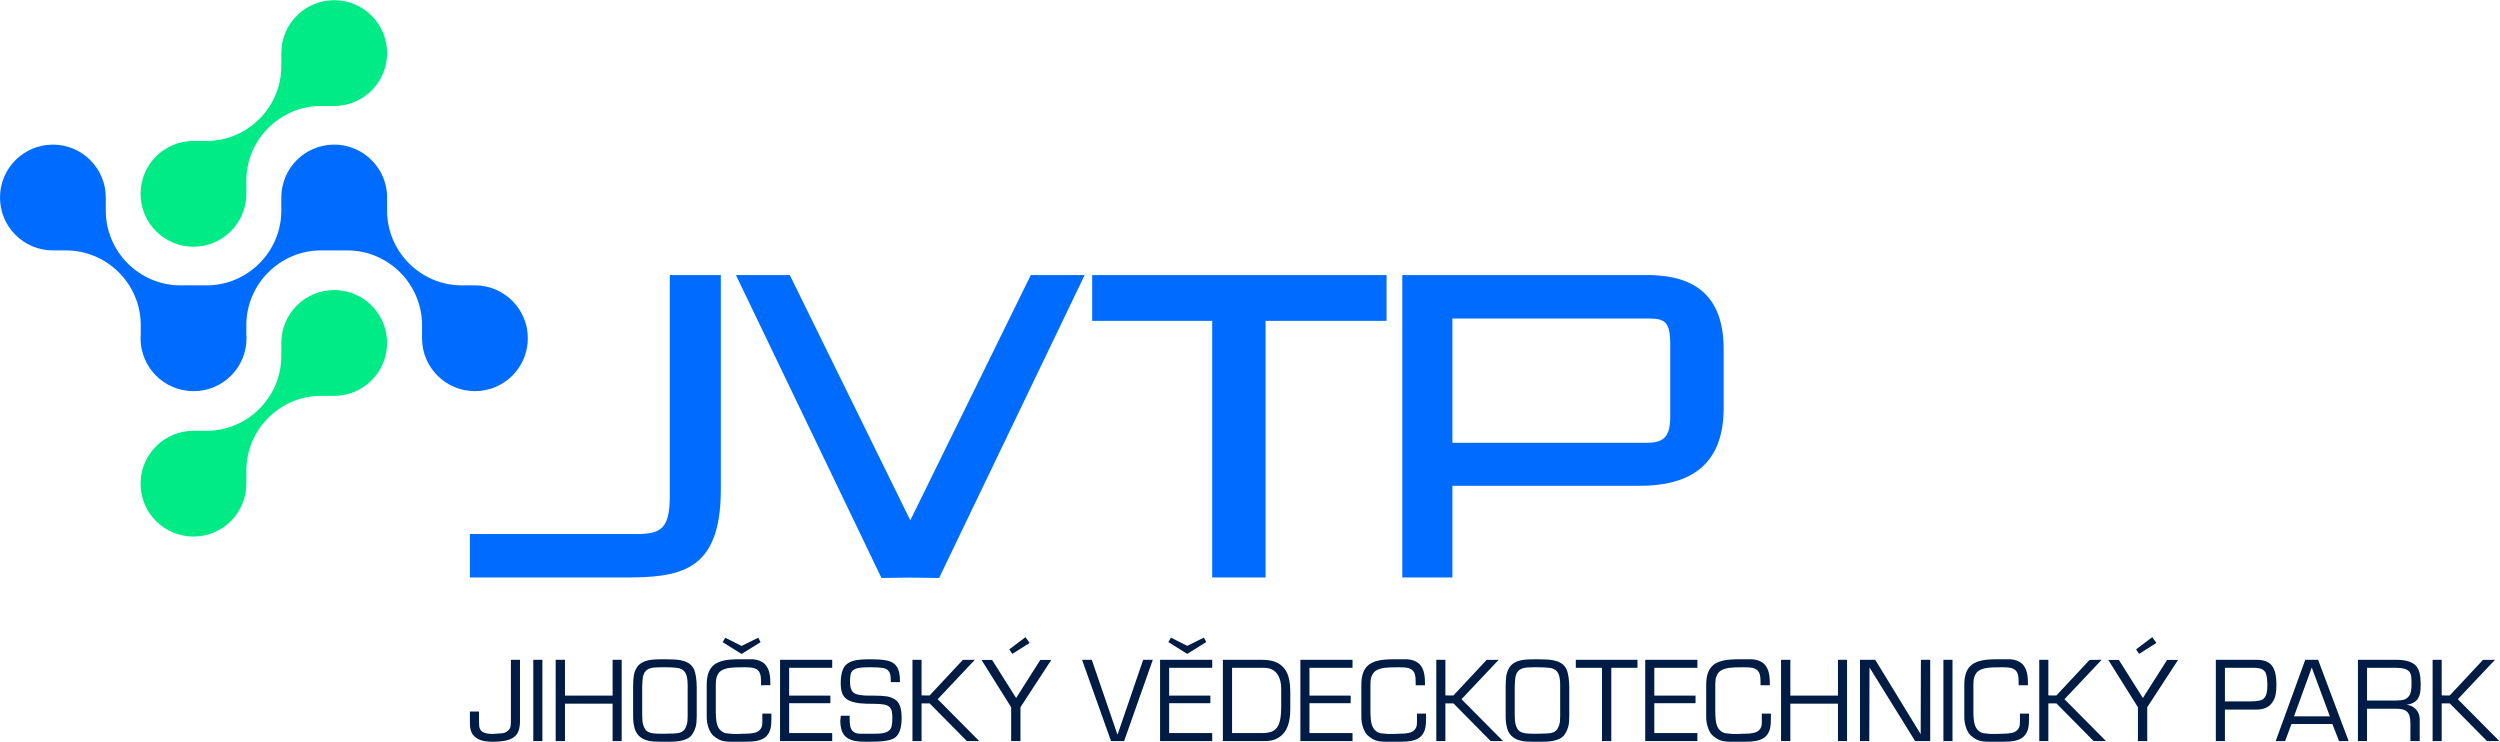 <?xml version="1.0" encoding="UTF-8" standalone="no"?>
<!-- Created with Inkscape (http://www.inkscape.org/) -->

<svg
   version="1.1"
   id="svg2"
   width="1083.811"
   height="321.559"
   viewBox="0 0 1083.811 321.559"
   sodipodi:docname="JVTP - logo-.ai"
   xmlns:inkscape="http://www.inkscape.org/namespaces/inkscape"
   xmlns:sodipodi="http://sodipodi.sourceforge.net/DTD/sodipodi-0.dtd"
   xmlns="http://www.w3.org/2000/svg"
   xmlns:svg="http://www.w3.org/2000/svg">
  <defs
     id="defs6">
    <clipPath
       clipPathUnits="userSpaceOnUse"
       id="clipPath16">
      <path
         d="M 0,241.169 H 812.858 V 0 H 0 Z"
         id="path14" />
    </clipPath>
  </defs>
  <sodipodi:namedview
     id="namedview4"
     pagecolor="#ffffff"
     bordercolor="#000000"
     borderopacity="0.25"
     inkscape:showpageshadow="2"
     inkscape:pageopacity="0.0"
     inkscape:pagecheckerboard="0"
     inkscape:deskcolor="#d1d1d1" />
  <g
     id="g8"
     inkscape:groupmode="layer"
     inkscape:label="JVTP - logo-"
     transform="matrix(1.333,0,0,-1.333,0,321.559)">
    <g
       id="g10">
      <g
         id="g12"
         clip-path="url(#clipPath16)">
        <g
           id="g18"
           transform="translate(791.145,26.641)">
          <path
             d="M 0,0 H 2.956 V -11.58 L 5.575,-11.592 16.384,-0.019 20.29,0 8.199,-12.81 21.713,-26.431 17.682,-26.414 5.577,-14.166 2.956,-14.183 V -26.431 H 0 Z m -11.57,-2.605 h -9.76 v -10.628 h 9.407 c 1.014,0 1.827,0.077 2.44,0.229 0.612,0.154 1.155,0.489 1.626,1.006 0.377,0.424 0.637,0.966 0.778,1.624 0.142,0.66 0.213,1.389 0.213,2.19 v 0.883 c 0,0.846 -0.041,1.541 -0.124,2.083 -0.083,0.541 -0.295,1.012 -0.636,1.412 -0.343,0.401 -0.868,0.701 -1.575,0.901 -0.707,0.2 -1.497,0.3 -2.369,0.3 M -11.617,0 c 1.337,0 2.545,-0.154 3.625,-0.46 1.079,-0.304 1.936,-0.8 2.569,-1.481 0.563,-0.612 0.962,-1.418 1.196,-2.417 0.234,-1 0.352,-2.17 0.352,-3.509 0,-1.131 -0.047,-1.989 -0.141,-2.576 -0.164,-0.964 -0.457,-1.751 -0.88,-2.363 -0.75,-0.989 -1.935,-1.589 -3.554,-1.799 1.267,-0.165 2.293,-0.681 3.08,-1.55 0.785,-0.868 1.178,-1.934 1.178,-3.202 v -7.074 h -3.026 v 5.772 c 0,0.821 -0.07,1.531 -0.212,2.128 -0.14,0.6 -0.392,1.104 -0.756,1.514 -0.364,0.41 -0.85,0.698 -1.46,0.862 -0.61,0.165 -1.338,0.248 -2.183,0.248 h -9.501 v -10.524 h -2.957 V 0 Z m -33.452,-18.37 h 11.648 l -5.882,15.863 z M -41.425,0 h 4.188 l 9.925,-26.429 -3.118,-0.008 -2.166,5.568 h -13.307 l -2.055,-5.554 -3.073,-0.008 z m -26.119,-13.514 h 8.446 c 2.252,0 3.671,0.329 4.258,0.989 0.422,0.493 0.709,1.07 0.862,1.728 0.152,0.66 0.229,1.46 0.229,2.401 0,0.966 -0.048,1.82 -0.14,2.561 -0.095,0.742 -0.247,1.312 -0.458,1.712 -0.282,0.494 -0.71,0.87 -1.285,1.129 -0.575,0.26 -1.414,0.389 -2.516,0.389 h -9.396 z m 0,-2.676 v -10.241 h -2.957 V 0 h 13.374 c 2.58,0 4.328,-0.825 5.243,-2.47 0.399,-0.706 0.681,-1.534 0.844,-2.486 0.165,-0.954 0.247,-2.005 0.247,-3.157 0,-1.316 -0.094,-2.409 -0.281,-3.279 -0.259,-1.129 -0.692,-2.058 -1.303,-2.786 -0.516,-0.661 -1.178,-1.158 -1.988,-1.5 -0.809,-0.341 -1.86,-0.512 -3.15,-0.512 z m -28.901,19.578 5.249,3.979 1.372,-1.878 -5.627,-3.555 z m 0.606,-29.819 v 11.016 l -9.643,15.38 3.449,-0.003 7.808,-12.387 7.865,12.381 3.577,0.009 -10.029,-15.38 V -26.431 Z M -127.93,0 h 2.956 v -11.58 l 2.619,-0.012 10.808,11.573 3.907,0.019 -12.091,-12.81 13.514,-13.621 -4.031,0.017 -12.105,12.248 -2.621,-0.017 v -12.248 h -2.956 z m -6.708,-8.271 v 1.02 c 0,0.917 -0.047,1.608 -0.141,2.076 -0.164,0.823 -0.475,1.427 -0.933,1.814 -0.457,0.387 -1.002,0.637 -1.636,0.756 -0.634,0.117 -1.455,0.177 -2.463,0.177 h -0.598 c -2.042,0 -3.484,-0.06 -4.33,-0.177 -1.572,-0.21 -2.721,-0.681 -3.448,-1.408 -0.352,-0.422 -0.634,-0.926 -0.844,-1.513 -0.212,-0.588 -0.318,-1.373 -0.318,-2.358 v -8.658 c 0,-1.924 0.124,-3.348 0.372,-4.275 0.248,-0.927 0.63,-1.624 1.149,-2.095 0.495,-0.516 1.119,-0.843 1.874,-0.985 0.047,0 0.777,-0.07 2.192,-0.21 h 1.803 c 0.471,0 1.131,0.023 1.979,0.069 0.849,0.048 1.451,0.071 1.805,0.071 0.565,0.07 1.013,0.141 1.343,0.212 0.73,0.162 1.296,0.446 1.697,0.843 0.612,0.565 0.919,1.362 0.919,2.395 v 1.512 1.513 h 2.956 v -1.513 c 0,-1.36 -0.07,-2.38 -0.211,-3.061 -0.235,-1.127 -0.704,-2.054 -1.408,-2.78 -0.704,-0.729 -1.735,-1.233 -3.096,-1.514 -0.939,-0.187 -2.147,-0.281 -3.626,-0.281 h -1.9 -2.955 c -1.221,0 -2.241,0.129 -3.063,0.387 -0.821,0.258 -1.712,0.798 -2.674,1.618 -0.586,0.516 -1.085,1.337 -1.495,2.463 -0.412,1.127 -0.617,2.347 -0.617,3.661 v 10.383 c 0,2.532 0.528,4.433 1.584,5.701 0.915,1.102 2.287,1.841 4.118,2.216 1.219,0.258 2.873,0.387 4.962,0.387 h 0.95 1.777 1.672 c 1.501,-0.142 2.686,-0.579 3.554,-1.312 0.633,-0.523 1.138,-1.278 1.513,-2.272 0.376,-0.995 0.563,-2.39 0.563,-4.187 V -8.271 Z M -159.099,0 h 2.956 v -26.431 h -2.956 z m -27.134,0 h 4.962 l 14.78,-24.178 L -166.42,0 h 3.027 v -26.431 l -4.896,-0.002 -14.848,23.951 -0.069,-23.949 h -3.027 z m -25.673,0 h 3.027 v -11.648 h 15.485 V 0 h 2.956 v -26.431 h -2.956 v 12.177 h -15.485 v -12.177 h -3.027 z m -6.676,-8.271 v 1.02 c 0,0.917 -0.047,1.608 -0.14,2.076 -0.165,0.823 -0.475,1.427 -0.933,1.814 -0.457,0.387 -1.003,0.637 -1.636,0.756 -0.634,0.117 -1.455,0.177 -2.463,0.177 h -0.599 c -2.042,0 -3.484,-0.06 -4.329,-0.177 -1.572,-0.21 -2.722,-0.681 -3.448,-1.408 -0.352,-0.422 -0.634,-0.926 -0.845,-1.513 -0.211,-0.588 -0.317,-1.373 -0.317,-2.358 v -8.658 c 0,-1.924 0.124,-3.348 0.371,-4.275 0.248,-0.927 0.63,-1.624 1.15,-2.095 0.494,-0.516 1.119,-0.843 1.874,-0.985 0.047,0 0.777,-0.07 2.192,-0.21 h 1.803 c 0.47,0 1.131,0.023 1.979,0.069 0.849,0.048 1.45,0.071 1.804,0.071 0.566,0.07 1.013,0.141 1.344,0.212 0.729,0.162 1.296,0.446 1.697,0.843 0.612,0.565 0.919,1.362 0.919,2.395 v 1.512 1.513 h 2.956 v -1.513 c 0,-1.36 -0.07,-2.38 -0.212,-3.061 -0.234,-1.127 -0.703,-2.054 -1.407,-2.78 -0.704,-0.729 -1.736,-1.233 -3.097,-1.514 -0.939,-0.187 -2.146,-0.281 -3.625,-0.281 h -1.9 -2.956 c -1.22,0 -2.241,0.129 -3.062,0.387 -0.821,0.258 -1.713,0.798 -2.675,1.618 -0.586,0.516 -1.085,1.337 -1.495,2.463 -0.411,1.127 -0.616,2.347 -0.616,3.661 v 10.383 c 0,2.532 0.528,4.433 1.583,5.701 0.916,1.102 2.288,1.841 4.118,2.216 1.219,0.258 2.874,0.387 4.962,0.387 h 0.951 1.776 1.672 c 1.502,-0.142 2.686,-0.579 3.555,-1.312 0.633,-0.523 1.138,-1.278 1.513,-2.272 0.375,-0.995 0.563,-2.39 0.563,-4.187 v -0.675 z m -37.496,-18.16 V 0 h 16.962 v -2.605 h -14.006 v -9.043 h 13.408 v -2.466 h -13.408 v -9.712 h 14.006 v -2.605 z m -14.06,0 v 23.826 h -8.517 V 0 h 20.06 v -2.605 h -8.516 v -23.826 z m -21.097,24.003 h -1.091 c -1.572,0 -2.675,-0.083 -3.308,-0.248 -1.009,-0.258 -1.736,-0.774 -2.182,-1.547 -0.329,-0.658 -0.523,-1.403 -0.581,-2.236 -0.058,-0.833 -0.1,-1.508 -0.123,-2.022 v -9.643 c 0,-1.221 0.106,-2.218 0.317,-2.993 0.117,-0.422 0.305,-0.868 0.563,-1.337 0.375,-0.658 1.044,-1.103 2.006,-1.337 0.656,-0.164 1.595,-0.247 2.816,-0.247 h 1.724 c 2.369,0 3.918,0.1 4.645,0.3 0.727,0.2 1.29,0.558 1.689,1.074 0.305,0.421 0.552,0.95 0.739,1.583 0.188,0.633 0.282,1.549 0.282,2.744 V -8.2 c 0,0.82 -0.047,1.524 -0.14,2.111 -0.165,1.056 -0.511,1.87 -1.039,2.445 -0.528,0.575 -1.314,0.92 -2.357,1.039 -1.045,0.117 -2.213,0.177 -3.503,0.177 z m 0.071,2.603 c 2.299,0 3.965,-0.094 4.996,-0.281 1.902,-0.352 3.238,-1.079 4.013,-2.182 0.188,-0.236 0.328,-0.459 0.422,-0.669 0.634,-1.362 0.95,-3.461 0.95,-6.299 v -9.081 c 0,-1.501 -0.111,-2.651 -0.334,-3.448 -0.223,-0.798 -0.569,-1.572 -1.038,-2.322 -0.657,-1.056 -1.795,-1.772 -3.414,-2.147 -1.08,-0.258 -2.463,-0.387 -4.152,-0.387 h -3.027 c -1.572,0 -2.816,0.106 -3.73,0.316 -1.362,0.304 -2.452,0.892 -3.274,1.76 -0.633,0.704 -1.079,1.595 -1.336,2.674 -0.26,1.08 -0.388,2.288 -0.388,3.625 v 9.362 c 0,1.547 0.076,2.809 0.229,3.784 0.152,0.972 0.511,1.892 1.074,2.761 0.749,1.078 1.923,1.807 3.519,2.182 1.008,0.235 2.522,0.352 4.539,0.352 z M -324.027,0 h 2.956 v -11.58 l 2.619,-0.012 10.809,11.573 3.906,0.019 -12.091,-12.81 13.514,-13.621 -4.031,0.017 -12.105,12.248 -2.621,-0.017 v -12.248 h -2.956 z m -6.708,-8.271 v 1.02 c 0,0.917 -0.047,1.608 -0.141,2.076 -0.164,0.823 -0.475,1.427 -0.933,1.814 -0.457,0.387 -1.002,0.637 -1.635,0.756 -0.635,0.117 -1.456,0.177 -2.464,0.177 h -0.598 c -2.042,0 -3.484,-0.06 -4.33,-0.177 -1.572,-0.21 -2.721,-0.681 -3.448,-1.408 -0.352,-0.422 -0.634,-0.926 -0.844,-1.513 -0.212,-0.588 -0.318,-1.373 -0.318,-2.358 v -8.658 c 0,-1.924 0.124,-3.348 0.372,-4.275 0.248,-0.927 0.63,-1.624 1.149,-2.095 0.495,-0.516 1.12,-0.843 1.874,-0.985 0.047,0 0.777,-0.07 2.192,-0.21 h 1.803 c 0.471,0 1.131,0.023 1.979,0.069 0.849,0.048 1.451,0.071 1.805,0.071 0.565,0.07 1.013,0.141 1.343,0.212 0.73,0.162 1.296,0.446 1.697,0.843 0.612,0.565 0.919,1.362 0.919,2.395 v 1.512 1.513 h 2.956 v -1.513 c 0,-1.36 -0.07,-2.38 -0.211,-3.061 -0.234,-1.127 -0.704,-2.054 -1.408,-2.78 -0.704,-0.729 -1.735,-1.233 -3.096,-1.514 -0.939,-0.187 -2.147,-0.281 -3.625,-0.281 h -1.901 -2.955 c -1.221,0 -2.241,0.129 -3.063,0.387 -0.821,0.258 -1.712,0.798 -2.674,1.618 -0.586,0.516 -1.085,1.337 -1.495,2.463 -0.412,1.127 -0.617,2.347 -0.617,3.661 v 10.383 c 0,2.532 0.528,4.433 1.584,5.701 0.915,1.102 2.287,1.841 4.118,2.216 1.219,0.258 2.873,0.387 4.962,0.387 h 0.95 1.777 1.672 c 1.501,-0.142 2.686,-0.579 3.554,-1.312 0.633,-0.523 1.138,-1.278 1.513,-2.272 0.376,-0.995 0.563,-2.39 0.563,-4.187 v -0.675 z m -37.497,-18.16 V 0 h 16.963 v -2.605 h -14.007 v -9.043 h 13.408 v -2.466 h -13.408 v -9.712 h 14.007 v -2.605 z m -12.571,2.605 c 1.221,0 2.235,0.135 3.045,0.406 0.81,0.269 1.472,0.769 1.988,1.497 0.516,0.729 0.88,1.787 1.092,3.174 0.14,0.962 0.21,2.138 0.21,3.525 v 5.852 c 0,1.832 -0.364,3.325 -1.091,4.476 -0.962,1.527 -2.441,2.291 -4.434,2.291 h -10.453 v -21.221 z m 1.021,-2.605 h -13.655 V 0 h 12.916 c 2.017,0 3.672,-0.354 4.962,-1.058 1.149,-0.612 2.077,-1.539 2.781,-2.784 0.844,-1.597 1.267,-3.758 1.267,-6.484 v -5.639 c 0,-2.114 -0.247,-3.888 -0.74,-5.32 -0.656,-1.904 -1.748,-3.278 -3.273,-4.123 -0.539,-0.352 -1.172,-0.611 -1.9,-0.775 -0.728,-0.165 -1.513,-0.248 -2.358,-0.248 m -31.387,32.201 0.844,1.433 5.303,-2.659 5.411,2.68 0.772,-1.446 -6.193,-3.844 z m -2.697,-32.201 V 0 h 16.963 v -2.605 h -14.007 v -9.043 h 13.408 v -2.466 h -13.408 v -9.712 h 14.007 v -2.605 z m -11.688,0 h -4.257 L -439.236,0 l 3.168,0.002 8.294,-24.182 0.141,0.002 8.271,24.178 h 3.135 z m -37.345,29.819 5.249,3.979 1.372,-1.878 -5.629,-3.555 z m 0.606,-29.819 v 11.016 l -9.643,15.38 3.447,-0.003 7.81,-12.387 7.865,12.381 3.577,0.009 -10.03,-15.38 V -26.431 Z M -494.386,0 h 2.957 v -11.58 l 2.619,-0.012 10.809,11.573 3.906,0.019 -12.09,-12.81 13.514,-13.621 -4.032,0.017 -12.104,12.248 -2.622,-0.017 v -12.248 h -2.957 z m -13.513,0.175 c 1.971,0 3.555,-0.106 4.751,-0.317 1.196,-0.21 2.123,-0.581 2.78,-1.107 0.657,-0.529 1.138,-1.246 1.443,-2.147 0.305,-0.904 0.458,-1.943 0.458,-3.115 v -0.74 h -2.957 c 0,0.892 -0.047,1.637 -0.14,2.235 -0.094,0.599 -0.317,1.085 -0.669,1.461 -0.376,0.469 -0.991,0.775 -1.848,0.915 -0.857,0.141 -2.129,0.212 -3.818,0.212 h -0.739 c -1.291,0 -2.334,-0.067 -3.132,-0.194 -0.798,-0.129 -1.478,-0.418 -2.042,-0.864 -0.329,-0.258 -0.557,-0.679 -0.686,-1.266 -0.129,-0.587 -0.193,-1.301 -0.193,-2.147 0,-1.243 0.129,-2.159 0.387,-2.744 0.258,-0.587 0.639,-1.016 1.144,-1.285 0.504,-0.271 1.173,-0.458 2.005,-0.562 0.833,-0.106 1.708,-0.158 2.622,-0.158 h 1.619 c 1.737,0 3.133,-0.084 4.189,-0.248 1.055,-0.165 1.994,-0.533 2.815,-1.108 0.82,-0.575 1.395,-1.531 1.724,-2.87 0.188,-0.797 0.281,-1.817 0.281,-3.061 0,-1.549 -0.181,-2.873 -0.544,-3.977 -0.365,-1.101 -0.946,-1.934 -1.743,-2.499 -0.845,-0.516 -2.112,-0.868 -3.8,-1.055 -1.127,-0.117 -2.604,-0.175 -4.435,-0.175 h -1.091 c -1.478,0 -2.604,0.071 -3.378,0.21 -1.245,0.235 -2.235,0.646 -2.974,1.233 -0.739,0.585 -1.256,1.349 -1.548,2.286 -0.294,0.939 -0.441,1.983 -0.441,3.132 0.047,0.283 0.083,0.581 0.106,0.897 0.024,0.319 0.035,0.546 0.035,0.688 h 2.957 l -0.071,-0.606 c 0,-1.091 0.071,-2.014 0.211,-2.761 0.141,-0.748 0.435,-1.312 0.88,-1.691 0.586,-0.523 1.349,-0.785 2.288,-0.785 h 1.46 1.426 0.914 1.091 c 1.033,0 1.901,0.064 2.605,0.193 0.704,0.127 1.301,0.361 1.794,0.698 0.493,0.337 0.821,0.845 0.986,1.52 0.163,0.675 0.247,1.514 0.247,2.515 v 0.421 c 0,0.746 -0.06,1.397 -0.176,1.955 -0.118,0.561 -0.365,1.015 -0.74,1.364 -0.375,0.396 -0.963,0.669 -1.759,0.821 -0.799,0.152 -1.748,0.227 -2.851,0.227 -2.276,0 -3.93,0.058 -4.962,0.177 -1.971,0.21 -3.449,0.679 -4.434,1.407 -0.681,0.515 -1.162,1.196 -1.443,2.041 -0.281,0.843 -0.423,1.876 -0.423,3.096 0,1.502 0.158,2.768 0.476,3.801 0.316,1.032 0.796,1.818 1.442,2.359 0.645,0.539 1.507,0.943 2.587,1.214 1.079,0.269 2.851,0.404 5.314,0.404 m -29.554,-26.606 V 0 h 16.962 v -2.605 h -14.006 v -9.043 h 13.408 v -2.466 h -13.408 v -9.712 h 14.006 v -2.605 z m -18.655,32.166 0.845,1.432 5.302,-2.657 5.411,2.678 0.773,-1.445 -6.194,-3.844 z m 12.471,-14.006 v 1.02 c 0,0.917 -0.046,1.608 -0.14,2.076 -0.165,0.823 -0.475,1.427 -0.933,1.814 -0.457,0.387 -1.003,0.637 -1.637,0.756 -0.633,0.117 -1.454,0.177 -2.463,0.177 h -0.598 c -2.041,0 -3.485,-0.06 -4.329,-0.177 -1.572,-0.21 -2.721,-0.681 -3.448,-1.408 -0.352,-0.422 -0.634,-0.926 -0.846,-1.513 -0.21,-0.588 -0.316,-1.373 -0.316,-2.358 v -8.658 c 0,-1.924 0.124,-3.348 0.372,-4.275 0.246,-0.927 0.63,-1.624 1.148,-2.095 0.496,-0.516 1.12,-0.843 1.874,-0.985 0.047,0 0.778,-0.07 2.193,-0.21 h 1.803 c 0.471,0 1.131,0.023 1.979,0.069 0.849,0.048 1.45,0.071 1.805,0.071 0.564,0.07 1.013,0.141 1.343,0.212 0.73,0.162 1.296,0.446 1.697,0.843 0.612,0.565 0.919,1.362 0.919,2.395 v 1.512 1.513 h 2.956 v -1.513 c 0,-1.36 -0.071,-2.38 -0.211,-3.061 -0.235,-1.127 -0.704,-2.054 -1.408,-2.78 -0.704,-0.729 -1.737,-1.233 -3.096,-1.514 -0.94,-0.187 -2.147,-0.281 -3.626,-0.281 h -1.9 -2.956 c -1.22,0 -2.241,0.129 -3.062,0.387 -0.821,0.258 -1.712,0.798 -2.675,1.618 -0.587,0.516 -1.085,1.337 -1.496,2.463 -0.41,1.127 -0.615,2.347 -0.615,3.661 v 10.383 c 0,2.532 0.528,4.433 1.584,5.701 0.915,1.102 2.287,1.841 4.117,2.216 1.22,0.258 2.874,0.387 4.963,0.387 h 0.949 1.777 1.673 c 1.501,-0.142 2.686,-0.579 3.554,-1.312 0.633,-0.523 1.137,-1.278 1.513,-2.272 0.375,-0.995 0.563,-2.39 0.563,-4.187 v -0.675 z m -31.362,5.843 h -1.091 c -1.573,0 -2.675,-0.083 -3.308,-0.248 -1.01,-0.258 -1.737,-0.774 -2.183,-1.547 -0.328,-0.658 -0.522,-1.403 -0.58,-2.236 -0.059,-0.833 -0.1,-1.508 -0.123,-2.022 v -9.643 c 0,-1.221 0.105,-2.218 0.316,-2.993 0.118,-0.422 0.305,-0.868 0.563,-1.337 0.375,-0.658 1.044,-1.103 2.007,-1.337 0.656,-0.164 1.595,-0.247 2.815,-0.247 h 1.724 c 2.37,0 3.918,0.1 4.646,0.3 0.727,0.2 1.29,0.558 1.689,1.074 0.305,0.421 0.55,0.95 0.739,1.583 0.187,0.633 0.281,1.549 0.281,2.744 V -8.2 c 0,0.82 -0.047,1.524 -0.141,2.111 -0.164,1.056 -0.51,1.87 -1.038,2.445 -0.528,0.575 -1.314,0.92 -2.358,1.039 -1.043,0.117 -2.211,0.177 -3.501,0.177 z m 0.069,2.603 c 2.3,0 3.965,-0.094 4.998,-0.281 1.9,-0.352 3.238,-1.079 4.013,-2.182 0.187,-0.236 0.328,-0.459 0.421,-0.669 0.634,-1.362 0.951,-3.461 0.951,-6.299 v -9.081 c 0,-1.501 -0.112,-2.651 -0.334,-3.448 -0.224,-0.798 -0.57,-1.572 -1.038,-2.322 -0.658,-1.056 -1.795,-1.772 -3.414,-2.147 -1.08,-0.258 -2.464,-0.387 -4.154,-0.387 h -3.026 c -1.572,0 -2.815,0.106 -3.731,0.316 -1.36,0.304 -2.452,0.892 -3.272,1.76 -0.634,0.704 -1.08,1.595 -1.338,2.674 -0.258,1.08 -0.386,2.288 -0.386,3.625 v 9.362 c 0,1.547 0.075,2.809 0.228,3.784 0.153,0.972 0.51,1.892 1.073,2.761 0.751,1.078 1.924,1.807 3.519,2.182 1.009,0.235 2.522,0.352 4.541,0.352 z M -610.425,0 h 3.027 v -11.648 h 15.485 V 0 h 2.956 v -26.431 h -2.956 v 12.177 h -15.485 v -12.177 h -3.027 z m -7.281,0 h 2.956 v -26.431 h -2.956 z m -7.28,0 h 2.955 v -20.017 c 0,-1.127 -0.146,-2.126 -0.44,-2.995 -0.294,-0.87 -0.768,-1.551 -1.424,-2.045 -0.681,-0.564 -1.614,-0.968 -2.799,-1.213 -1.185,-0.248 -2.61,-0.371 -4.276,-0.371 -1.618,0 -2.933,0.187 -3.941,0.562 -1.009,0.375 -1.795,0.927 -2.358,1.656 -0.352,0.397 -0.615,0.901 -0.792,1.511 -0.176,0.61 -0.264,1.385 -0.264,2.324 v 3.765 h 2.956 v -2.041 c 0,-1.197 0.029,-2.117 0.089,-2.763 0.058,-0.645 0.334,-1.191 0.826,-1.637 0.305,-0.258 0.757,-0.462 1.355,-0.614 0.599,-0.154 1.332,-0.229 2.2,-0.229 1.149,0.094 2.123,0.162 2.921,0.21 0.797,0.048 1.478,0.329 2.041,0.848 0.423,0.375 0.686,0.785 0.792,1.233 0.106,0.445 0.159,1.116 0.159,2.007 z"
             style="fill:#001c44;fill-opacity:1;fill-rule:nonzero;stroke:none"
             id="path20" />
        </g>
        <g
           id="g22"
           transform="translate(543.203,129.183)">
          <path
             d="m 0,0 c 0,6.916 -1.383,8.453 -6.761,8.453 h -64.088 v -40.42 h 63.011 c 5.38,0 7.838,1.538 7.838,8.453 z m -9.989,-45.953 h -60.86 v -29.814 h -16.29 V 22.592 H -7.53 c 11.065,0 24.897,-3.228 24.897,-23.975 v -19.365 c 0,-20.746 -13.832,-25.205 -27.356,-25.205 M -131.598,7.684 v -83.451 h -17.367 V 7.684 h -39.036 v 14.908 h 95.746 V 7.684 Z m -106.18,-83.605 c -11.218,0.154 -7.683,0.154 -18.749,0 l -47.335,98.513 h 17.521 l 39.189,-79.762 39.189,79.762 h 17.521 z m -102.658,0.154 h -49.947 v 14.139 h 54.25 c 7.838,0 10.758,1.691 10.758,12.296 v 71.924 h 16.598 v -69.773 c 0,-27.049 -13.524,-28.586 -31.659,-28.586"
             style="fill:#006cff;fill-opacity:1;fill-rule:nonzero;stroke:none"
             id="path24" />
        </g>
        <g
           id="g26"
           transform="translate(154.456,148.426)">
          <path
             d="m 0,0 h -4.27 c -13.363,0 -24.294,10.93 -24.294,24.295 v 4.167 c 0,0.034 0.005,0.068 0.005,0.103 0,5.487 -2.58,10.364 -6.582,13.514 -2.927,2.306 -6.612,3.693 -10.627,3.693 -9.502,0 -17.203,-7.703 -17.203,-17.207 0,-0.014 0.002,-0.027 0.002,-0.041 V 24.293 C -62.969,10.929 -73.902,0 -87.264,0 h -4.271 c -0.014,0 -0.027,-0.002 -0.041,-0.002 h -4.177 c -13.364,0 -24.295,10.931 -24.295,24.296 v 4.27 c 0,9.503 -7.701,17.207 -17.205,17.207 -9.503,0 -17.203,-7.704 -17.203,-17.207 0,-9.498 7.7,-17.203 17.203,-17.203 h 0.022 4.254 c 13.362,0 24.293,-10.932 24.293,-24.29 v -3.144 c -0.025,-0.377 -0.058,-0.751 -0.058,-1.134 0,-9.501 7.702,-17.201 17.207,-17.201 0.006,0 0.011,0.001 0.017,0.001 0.013,0 0.025,-0.002 0.038,-0.002 9.499,0 17.205,7.703 17.205,17.205 0,0.41 -0.033,0.813 -0.062,1.215 v 3.06 c 0,13.358 10.936,24.29 24.299,24.29 h 4.272 c 0.014,0 0.027,0.002 0.041,0.002 h 4.23 c 13.363,0 24.294,-10.932 24.294,-24.291 v -4.275 c 0,-9.501 7.701,-17.205 17.201,-17.205 9.504,0 17.209,7.704 17.209,17.205 C 17.209,-7.702 9.504,0 0,0"
             style="fill:#006cff;fill-opacity:1;fill-rule:nonzero;stroke:none"
             id="path28" />
        </g>
        <g
           id="g30"
           transform="translate(125.897,223.962)">
          <path
             d="m 0,0 c 0,-9.5 -7.707,-17.202 -17.207,-17.202 h -4.272 c -13.363,0 -24.299,-10.93 -24.299,-24.293 v -4.254 -0.023 c 0,-9.5 -7.697,-17.201 -17.198,-17.201 -9.505,0 -17.207,7.701 -17.207,17.201 0,9.505 7.702,17.207 17.207,17.207 h 4.271 c 13.361,0 24.295,10.931 24.295,24.292 V 0 c 0,9.503 7.701,17.207 17.203,17.207 C -7.707,17.207 0,9.503 0,0"
             style="fill:#00eb85;fill-opacity:1;fill-rule:nonzero;stroke:none"
             id="path32" />
        </g>
        <g
           id="g34"
           transform="translate(125.897,129.694)">
          <path
             d="m 0,0 c 0,-9.501 -7.707,-17.204 -17.207,-17.204 h -4.272 c -13.363,0 -24.299,-10.931 -24.299,-24.29 v -4.256 -0.023 c 0,-9.502 -7.697,-17.2 -17.198,-17.2 -9.505,0 -17.207,7.698 -17.207,17.2 0,9.505 7.702,17.206 17.207,17.206 h 4.271 c 13.361,0 24.295,10.931 24.295,24.295 V 0 c 0,9.501 7.701,17.206 17.203,17.206 C -7.707,17.206 0,9.501 0,0"
             style="fill:#00eb85;fill-opacity:1;fill-rule:nonzero;stroke:none"
             id="path36" />
        </g>
      </g>
    </g>
  </g>
</svg>
